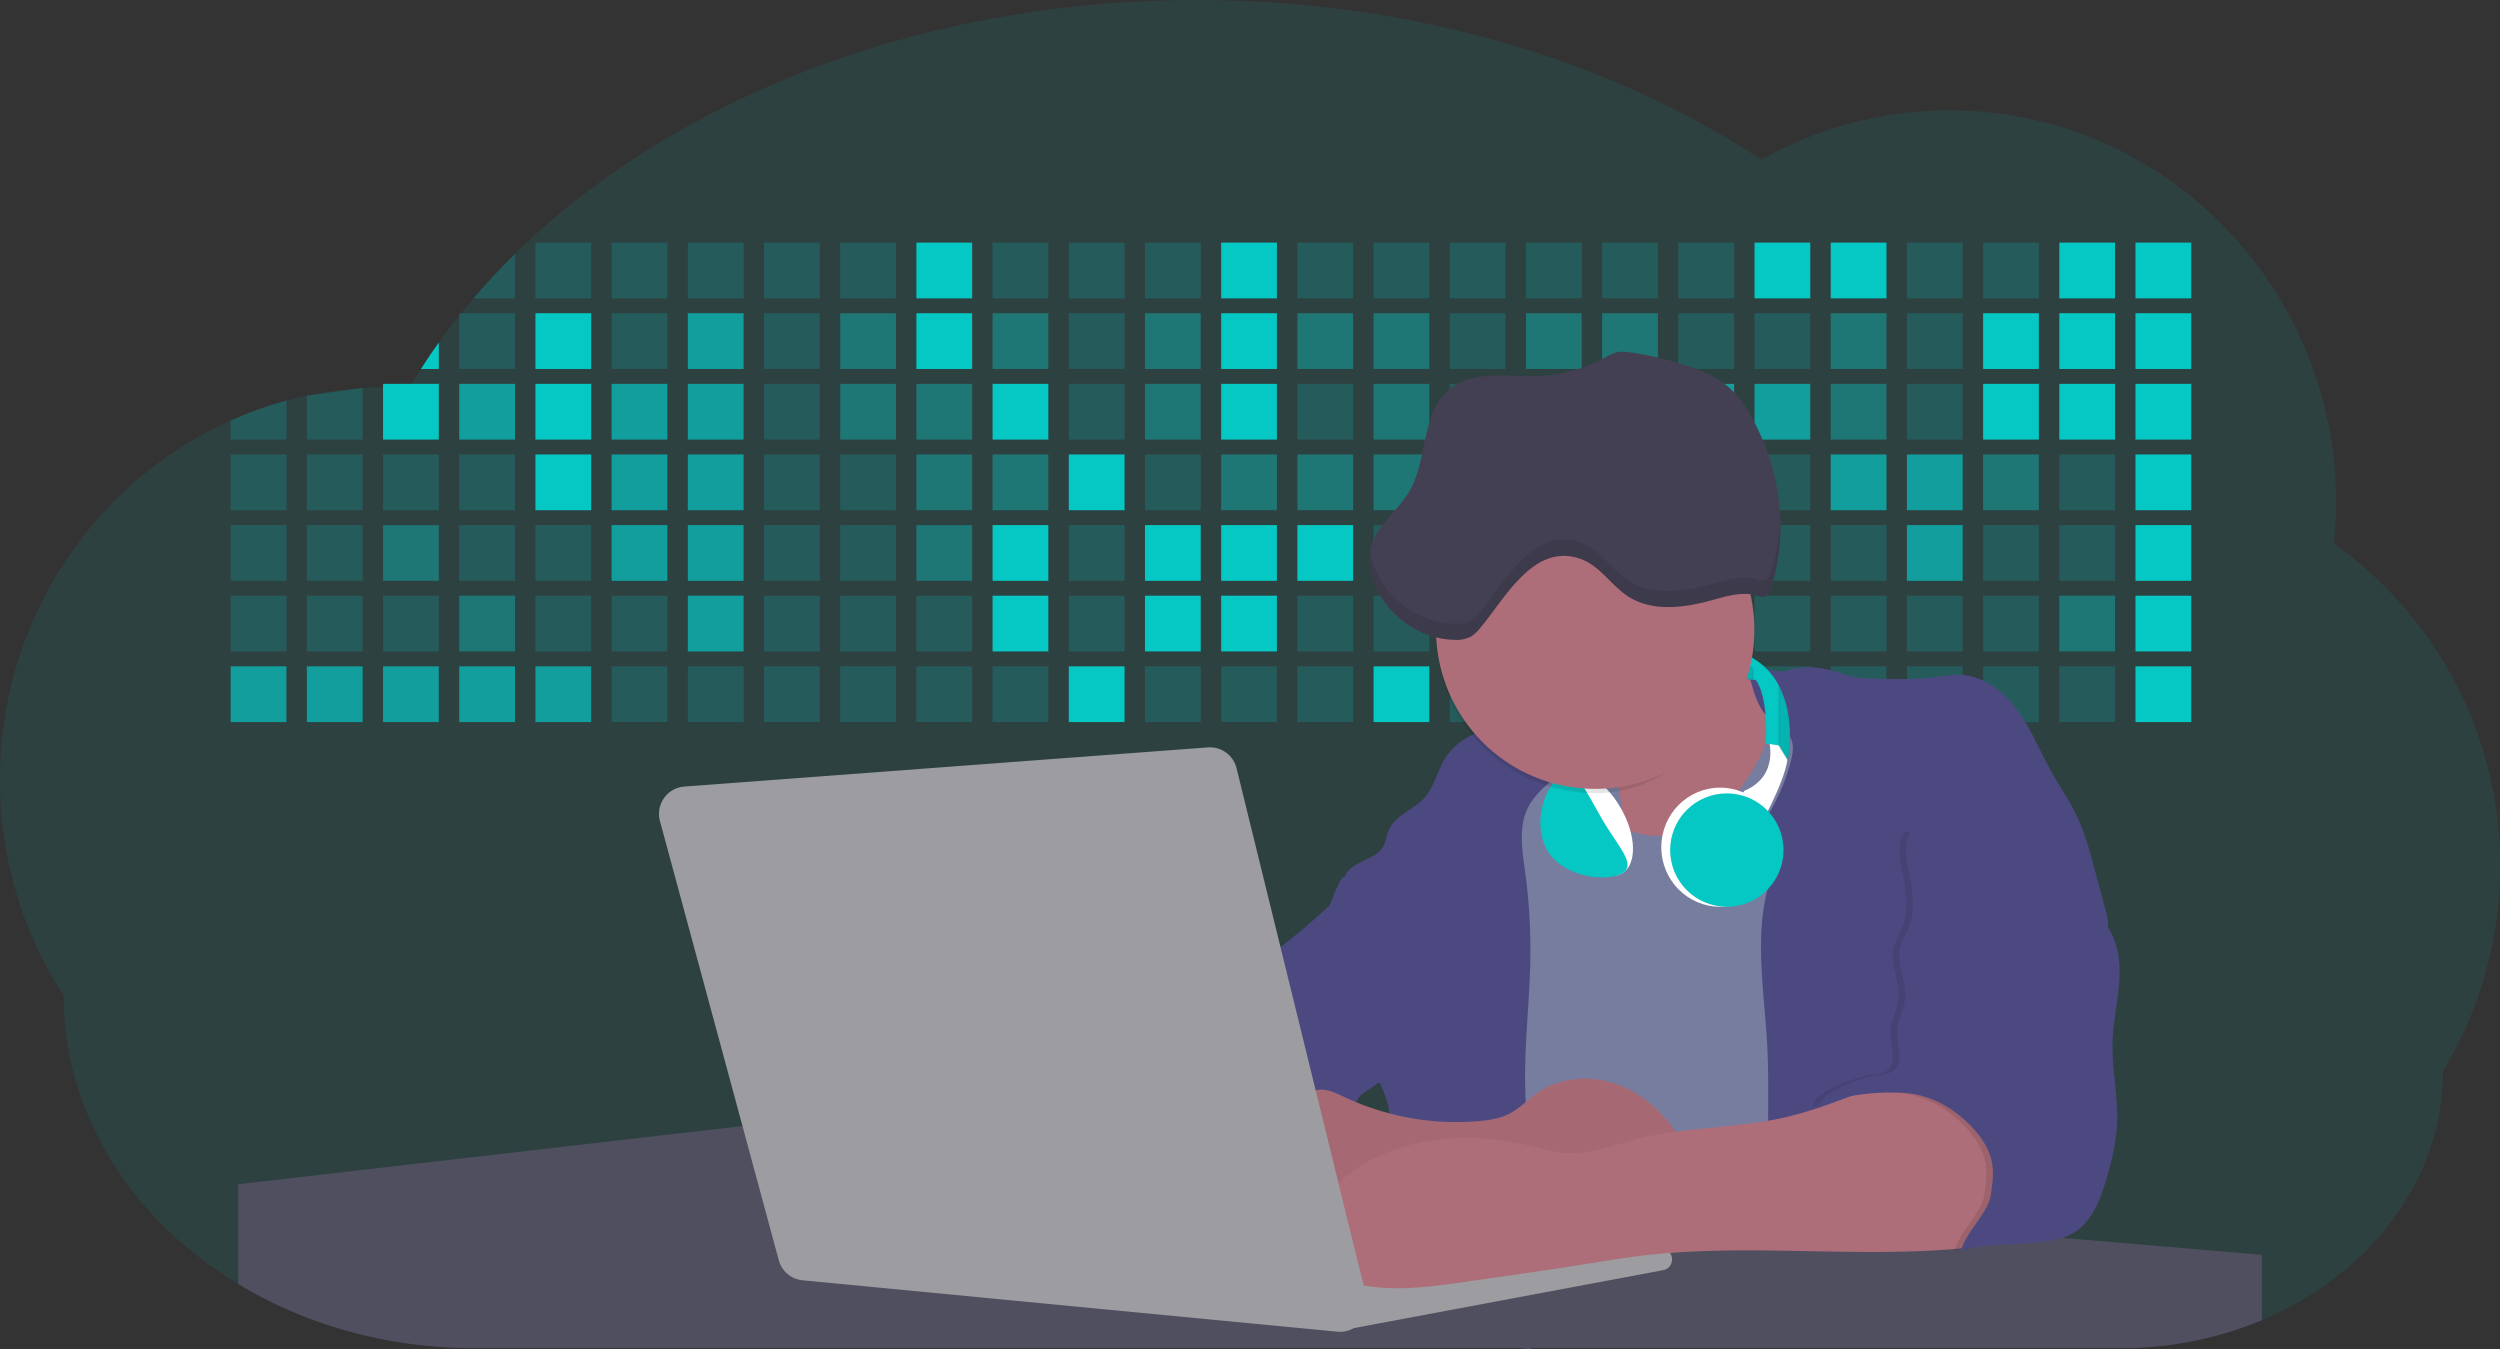 <svg id="aa7bae02-e79e-4d6b-a496-aba15f39787c" data-name="Layer 1" xmlns="http://www.w3.org/2000/svg" width="1144" height="617.32" viewBox="0 0 1144 617.32"><rect x="0" y="0" width="1144" height="617.32" fill="#333333" stroke="none"/><title>developer activity</title><path d="M1172,537.57a181.92,181.92,0,0,1-6.85,49.6,180.06,180.06,0,0,1-19.27,44.28c0,50.1-33.82,93.4-82.91,114a167.3,167.3,0,0,1-64.73,12.8H245.17c-40.25,0-77.55-10.86-108.14-29.36A185.76,185.76,0,0,1,112.2,711c-34-29.22-55.08-69.6-55.08-114.2A180.5,180.5,0,0,1,28,498.08c0-73.36,43.39-136.44,105.55-164.29a174.52,174.52,0,0,1,25.51-9.12q4.63-1.26,9.36-2.26a175.39,175.39,0,0,1,25.51-3.5q4.65-.29,9.35-.33H205c3.46,0,6.89.12,10.3.32l1.12-1.9q2.06-3.44,4.22-6.81,3.9-6.14,8.18-12.1,4.48-6.29,9.35-12.38l.83-1q2.76-3.44,5.64-6.8,9-10.49,19-20.35c72.11-70.68,185.08-116.18,312.08-116.18,98.82,0,189.15,27.55,258.34,73.07A174.18,174.18,0,0,1,920,191.86c97.74,0,177,80.37,177,179.51a184.9,184.9,0,0,1-1,18.78A180,180,0,0,1,1172,537.57Z" transform="translate(-28 -141.34)" fill="#05c7c3" opacity="0.1"/><path d="M263.66,257.52v20.35h-19Q253.59,267.39,263.66,257.52Z" transform="translate(-28 -141.34)" fill="#05c7c3" opacity="0.2"/><rect x="245.02" y="111.02" width="25.51" height="25.51" fill="#05c7c3" opacity="0.2"/><rect x="279.88" y="111.02" width="25.51" height="25.51" fill="#05c7c3" opacity="0.2"/><rect x="314.75" y="111.02" width="25.51" height="25.51" fill="#05c7c3" opacity="0.2"/><rect x="349.61" y="111.02" width="25.51" height="25.51" fill="#05c7c3" opacity="0.2"/><rect x="384.48" y="111.02" width="25.51" height="25.51" fill="#05c7c3" opacity="0.2"/><rect x="419.35" y="111.02" width="25.51" height="25.51" fill="#05c7c3"/><rect x="454.21" y="111.02" width="25.51" height="25.51" fill="#05c7c3" opacity="0.2"/><rect x="489.08" y="111.02" width="25.51" height="25.51" fill="#05c7c3" opacity="0.2"/><rect x="523.94" y="111.02" width="25.51" height="25.51" fill="#05c7c3" opacity="0.2"/><rect x="558.81" y="111.02" width="25.51" height="25.51" fill="#05c7c3"/><rect x="593.68" y="111.02" width="25.51" height="25.51" fill="#05c7c3" opacity="0.2"/><rect x="628.54" y="111.02" width="25.51" height="25.51" fill="#05c7c3" opacity="0.2"/><rect x="663.41" y="111.02" width="25.51" height="25.51" fill="#05c7c3" opacity="0.2"/><rect x="698.28" y="111.02" width="25.51" height="25.51" fill="#05c7c3" opacity="0.2"/><rect x="733.14" y="111.02" width="25.51" height="25.51" fill="#05c7c3" opacity="0.2"/><rect x="768.01" y="111.02" width="25.51" height="25.51" fill="#05c7c3" opacity="0.2"/><rect x="802.87" y="111.02" width="25.51" height="25.51" fill="#05c7c3"/><rect x="837.74" y="111.02" width="25.51" height="25.51" fill="#05c7c3"/><rect x="872.61" y="111.02" width="25.51" height="25.51" fill="#05c7c3" opacity="0.2"/><rect x="907.47" y="111.02" width="25.51" height="25.51" fill="#05c7c3" opacity="0.2"/><rect x="942.34" y="111.02" width="25.51" height="25.51" fill="#05c7c3"/><rect x="977.2" y="111.02" width="25.51" height="25.51" fill="#05c7c3"/><path d="M228.8,298.08v12.1h-8.18Q224.52,304,228.8,298.08Z" transform="translate(-28 -141.34)" fill="#05c7c3"/><rect x="210.15" y="143.33" width="25.51" height="25.51" fill="#05c7c3" opacity="0.2"/><rect x="245.02" y="143.33" width="25.51" height="25.51" fill="#05c7c3"/><rect x="279.88" y="143.33" width="25.51" height="25.51" fill="#05c7c3" opacity="0.2"/><rect x="314.75" y="143.33" width="25.51" height="25.51" fill="#05c7c3" opacity="0.7"/><rect x="349.61" y="143.33" width="25.51" height="25.51" fill="#05c7c3" opacity="0.2"/><rect x="384.48" y="143.33" width="25.51" height="25.51" fill="#05c7c3" opacity="0.4"/><rect x="419.35" y="143.33" width="25.51" height="25.51" fill="#05c7c3"/><rect x="454.21" y="143.33" width="25.51" height="25.51" fill="#05c7c3" opacity="0.4"/><rect x="489.08" y="143.33" width="25.51" height="25.51" fill="#05c7c3" opacity="0.2"/><rect x="523.94" y="143.33" width="25.51" height="25.51" fill="#05c7c3" opacity="0.4"/><rect x="558.81" y="143.33" width="25.51" height="25.51" fill="#05c7c3"/><rect x="593.68" y="143.33" width="25.51" height="25.51" fill="#05c7c3" opacity="0.4"/><rect x="628.54" y="143.33" width="25.51" height="25.51" fill="#05c7c3" opacity="0.4"/><rect x="663.41" y="143.33" width="25.51" height="25.51" fill="#05c7c3" opacity="0.2"/><rect x="698.28" y="143.33" width="25.51" height="25.51" fill="#05c7c3" opacity="0.4"/><rect x="733.14" y="143.33" width="25.51" height="25.51" fill="#05c7c3" opacity="0.4"/><rect x="768.01" y="143.33" width="25.51" height="25.51" fill="#05c7c3" opacity="0.2"/><rect x="802.87" y="143.33" width="25.51" height="25.51" fill="#05c7c3" opacity="0.2"/><rect x="837.74" y="143.33" width="25.51" height="25.51" fill="#05c7c3" opacity="0.4"/><rect x="872.61" y="143.33" width="25.51" height="25.51" fill="#05c7c3" opacity="0.2"/><rect x="907.47" y="143.33" width="25.51" height="25.51" fill="#05c7c3"/><rect x="942.34" y="143.33" width="25.51" height="25.51" fill="#05c7c3"/><rect x="977.2" y="143.33" width="25.51" height="25.51" fill="#05c7c3"/><path d="M159.06,324.67V342.5H133.55v-8.71A174.52,174.52,0,0,1,159.06,324.67Z" transform="translate(-28 -141.34)" fill="#05c7c3" opacity="0.2"/><polygon points="165.93 177.57 165.93 201.16 140.42 201.16 140.42 181.07 165.93 177.57" fill="#05c7c3" opacity="0.2"/><rect x="175.28" y="175.65" width="25.51" height="25.51" fill="#05c7c3"/><rect x="210.15" y="175.65" width="25.51" height="25.51" fill="#05c7c3" opacity="0.7"/><rect x="245.02" y="175.65" width="25.51" height="25.51" fill="#05c7c3"/><rect x="279.88" y="175.65" width="25.51" height="25.51" fill="#05c7c3" opacity="0.7"/><rect x="314.75" y="175.65" width="25.51" height="25.51" fill="#05c7c3" opacity="0.7"/><rect x="349.61" y="175.65" width="25.51" height="25.51" fill="#05c7c3" opacity="0.2"/><rect x="384.48" y="175.65" width="25.51" height="25.51" fill="#05c7c3" opacity="0.4"/><rect x="419.35" y="175.65" width="25.51" height="25.51" fill="#05c7c3" opacity="0.4"/><rect x="454.21" y="175.65" width="25.51" height="25.51" fill="#05c7c3"/><rect x="489.08" y="175.65" width="25.51" height="25.51" fill="#05c7c3" opacity="0.2"/><rect x="523.94" y="175.65" width="25.51" height="25.51" fill="#05c7c3" opacity="0.4"/><rect x="558.81" y="175.65" width="25.51" height="25.51" fill="#05c7c3"/><rect x="593.68" y="175.65" width="25.51" height="25.51" fill="#05c7c3" opacity="0.2"/><rect x="628.54" y="175.65" width="25.51" height="25.51" fill="#05c7c3" opacity="0.4"/><rect x="663.41" y="175.65" width="25.51" height="25.51" fill="#05c7c3" opacity="0.2"/><rect x="698.28" y="175.65" width="25.51" height="25.51" fill="#05c7c3"/><rect x="733.14" y="175.65" width="25.51" height="25.51" fill="#05c7c3" opacity="0.2"/><rect x="768.01" y="175.65" width="25.51" height="25.51" fill="#05c7c3" opacity="0.7"/><rect x="802.87" y="175.65" width="25.51" height="25.51" fill="#05c7c3" opacity="0.7"/><rect x="837.74" y="175.65" width="25.51" height="25.51" fill="#05c7c3" opacity="0.4"/><rect x="872.61" y="175.65" width="25.51" height="25.51" fill="#05c7c3" opacity="0.2"/><rect x="907.47" y="175.65" width="25.51" height="25.51" fill="#05c7c3"/><rect x="942.34" y="175.65" width="25.51" height="25.51" fill="#05c7c3"/><rect x="977.2" y="175.65" width="25.51" height="25.51" fill="#05c7c3"/><rect x="105.55" y="207.96" width="25.51" height="25.51" fill="#05c7c3" opacity="0.2"/><rect x="140.42" y="207.96" width="25.51" height="25.51" fill="#05c7c3" opacity="0.2"/><rect x="175.28" y="207.96" width="25.51" height="25.51" fill="#05c7c3" opacity="0.2"/><rect x="210.15" y="207.96" width="25.51" height="25.51" fill="#05c7c3" opacity="0.2"/><rect x="245.02" y="207.96" width="25.51" height="25.51" fill="#05c7c3"/><rect x="279.88" y="207.96" width="25.51" height="25.51" fill="#05c7c3" opacity="0.7"/><rect x="314.75" y="207.96" width="25.51" height="25.51" fill="#05c7c3" opacity="0.7"/><rect x="349.61" y="207.96" width="25.51" height="25.51" fill="#05c7c3" opacity="0.2"/><rect x="384.48" y="207.96" width="25.51" height="25.51" fill="#05c7c3" opacity="0.2"/><rect x="419.35" y="207.96" width="25.51" height="25.51" fill="#05c7c3" opacity="0.4"/><rect x="454.21" y="207.96" width="25.51" height="25.51" fill="#05c7c3" opacity="0.4"/><rect x="489.08" y="207.96" width="25.51" height="25.51" fill="#05c7c3"/><rect x="523.94" y="207.96" width="25.51" height="25.51" fill="#05c7c3" opacity="0.2"/><rect x="558.81" y="207.96" width="25.51" height="25.51" fill="#05c7c3" opacity="0.4"/><rect x="593.68" y="207.96" width="25.51" height="25.51" fill="#05c7c3" opacity="0.4"/><rect x="628.54" y="207.96" width="25.51" height="25.51" fill="#05c7c3" opacity="0.4"/><rect x="663.41" y="207.96" width="25.51" height="25.51" fill="#05c7c3" opacity="0.4"/><rect x="698.28" y="207.96" width="25.51" height="25.51" fill="#05c7c3" opacity="0.2"/><rect x="733.14" y="207.96" width="25.51" height="25.51" fill="#05c7c3" opacity="0.2"/><rect x="768.01" y="207.96" width="25.51" height="25.51" fill="#05c7c3" opacity="0.2"/><rect x="802.87" y="207.96" width="25.51" height="25.51" fill="#05c7c3" opacity="0.2"/><rect x="837.74" y="207.96" width="25.51" height="25.51" fill="#05c7c3" opacity="0.7"/><rect x="872.61" y="207.96" width="25.51" height="25.51" fill="#05c7c3" opacity="0.7"/><rect x="907.47" y="207.96" width="25.51" height="25.51" fill="#05c7c3" opacity="0.4"/><rect x="942.34" y="207.96" width="25.51" height="25.51" fill="#05c7c3" opacity="0.2"/><rect x="977.2" y="207.96" width="25.51" height="25.51" fill="#05c7c3"/><rect x="105.55" y="240.28" width="25.51" height="25.51" fill="#05c7c3" opacity="0.2"/><rect x="140.42" y="240.28" width="25.51" height="25.51" fill="#05c7c3" opacity="0.2"/><rect x="175.28" y="240.28" width="25.51" height="25.51" fill="#05c7c3" opacity="0.4"/><rect x="210.15" y="240.28" width="25.51" height="25.51" fill="#05c7c3" opacity="0.2"/><rect x="245.02" y="240.28" width="25.51" height="25.51" fill="#05c7c3" opacity="0.2"/><rect x="279.88" y="240.28" width="25.51" height="25.51" fill="#05c7c3" opacity="0.7"/><rect x="314.75" y="240.28" width="25.51" height="25.51" fill="#05c7c3" opacity="0.7"/><rect x="349.61" y="240.28" width="25.51" height="25.51" fill="#05c7c3" opacity="0.2"/><rect x="384.48" y="240.28" width="25.51" height="25.51" fill="#05c7c3" opacity="0.2"/><rect x="419.35" y="240.28" width="25.51" height="25.51" fill="#05c7c3" opacity="0.4"/><rect x="454.21" y="240.28" width="25.51" height="25.51" fill="#05c7c3"/><rect x="489.08" y="240.28" width="25.51" height="25.51" fill="#05c7c3" opacity="0.2"/><rect x="523.94" y="240.28" width="25.51" height="25.51" fill="#05c7c3"/><rect x="558.81" y="240.28" width="25.51" height="25.51" fill="#05c7c3"/><rect x="593.68" y="240.28" width="25.51" height="25.51" fill="#05c7c3"/><rect x="628.54" y="240.28" width="25.51" height="25.51" fill="#05c7c3" opacity="0.2"/><rect x="663.41" y="240.28" width="25.51" height="25.51" fill="#05c7c3"/><rect x="698.28" y="240.28" width="25.51" height="25.51" fill="#05c7c3" opacity="0.2"/><rect x="733.14" y="240.28" width="25.51" height="25.51" fill="#05c7c3" opacity="0.2"/><rect x="768.01" y="240.28" width="25.51" height="25.51" fill="#05c7c3" opacity="0.2"/><rect x="802.87" y="240.28" width="25.51" height="25.51" fill="#05c7c3" opacity="0.2"/><rect x="837.74" y="240.28" width="25.51" height="25.51" fill="#05c7c3" opacity="0.2"/><rect x="872.61" y="240.28" width="25.51" height="25.51" fill="#05c7c3" opacity="0.7"/><rect x="907.47" y="240.28" width="25.51" height="25.51" fill="#05c7c3" opacity="0.2"/><rect x="942.34" y="240.28" width="25.51" height="25.51" fill="#05c7c3" opacity="0.2"/><rect x="977.2" y="240.28" width="25.51" height="25.51" fill="#05c7c3"/><rect x="105.55" y="272.59" width="25.51" height="25.51" fill="#05c7c3" opacity="0.2"/><rect x="140.42" y="272.59" width="25.51" height="25.51" fill="#05c7c3" opacity="0.2"/><rect x="175.28" y="272.59" width="25.51" height="25.51" fill="#05c7c3" opacity="0.2"/><rect x="210.15" y="272.59" width="25.51" height="25.51" fill="#05c7c3" opacity="0.4"/><rect x="245.02" y="272.59" width="25.51" height="25.51" fill="#05c7c3" opacity="0.2"/><rect x="279.88" y="272.59" width="25.51" height="25.51" fill="#05c7c3" opacity="0.2"/><rect x="314.75" y="272.59" width="25.51" height="25.51" fill="#05c7c3" opacity="0.7"/><rect x="349.61" y="272.59" width="25.51" height="25.51" fill="#05c7c3" opacity="0.2"/><rect x="384.48" y="272.59" width="25.51" height="25.51" fill="#05c7c3" opacity="0.2"/><rect x="419.35" y="272.59" width="25.51" height="25.51" fill="#05c7c3" opacity="0.2"/><rect x="454.21" y="272.59" width="25.51" height="25.51" fill="#05c7c3"/><rect x="489.08" y="272.59" width="25.51" height="25.51" fill="#05c7c3" opacity="0.2"/><rect x="523.94" y="272.59" width="25.51" height="25.51" fill="#05c7c3"/><rect x="558.81" y="272.59" width="25.51" height="25.51" fill="#05c7c3"/><rect x="593.68" y="272.59" width="25.51" height="25.51" fill="#05c7c3" opacity="0.2"/><rect x="628.54" y="272.59" width="25.51" height="25.51" fill="#05c7c3" opacity="0.2"/><rect x="663.41" y="272.59" width="25.51" height="25.51" fill="#05c7c3" opacity="0.2"/><rect x="698.28" y="272.59" width="25.51" height="25.51" fill="#05c7c3" opacity="0.2"/><rect x="733.14" y="272.59" width="25.51" height="25.51" fill="#05c7c3" opacity="0.2"/><rect x="768.01" y="272.59" width="25.51" height="25.51" fill="#05c7c3" opacity="0.2"/><rect x="802.87" y="272.59" width="25.51" height="25.51" fill="#05c7c3" opacity="0.2"/><rect x="837.74" y="272.59" width="25.51" height="25.51" fill="#05c7c3" opacity="0.2"/><rect x="872.61" y="272.59" width="25.51" height="25.51" fill="#05c7c3" opacity="0.2"/><rect x="907.47" y="272.59" width="25.51" height="25.51" fill="#05c7c3" opacity="0.2"/><rect x="942.34" y="272.59" width="25.51" height="25.51" fill="#05c7c3" opacity="0.4"/><rect x="977.2" y="272.59" width="25.51" height="25.51" fill="#05c7c3"/><rect x="105.55" y="304.91" width="25.51" height="25.51" fill="#05c7c3" opacity="0.7"/><rect x="140.42" y="304.91" width="25.51" height="25.51" fill="#05c7c3" opacity="0.7"/><rect x="175.28" y="304.91" width="25.51" height="25.51" fill="#05c7c3" opacity="0.7"/><rect x="210.15" y="304.91" width="25.51" height="25.51" fill="#05c7c3" opacity="0.7"/><rect x="245.02" y="304.91" width="25.51" height="25.51" fill="#05c7c3" opacity="0.7"/><rect x="279.88" y="304.91" width="25.51" height="25.51" fill="#05c7c3" opacity="0.2"/><rect x="314.75" y="304.91" width="25.51" height="25.51" fill="#05c7c3" opacity="0.2"/><rect x="349.61" y="304.91" width="25.51" height="25.51" fill="#05c7c3" opacity="0.2"/><rect x="384.48" y="304.91" width="25.51" height="25.51" fill="#05c7c3" opacity="0.2"/><rect x="419.35" y="304.91" width="25.51" height="25.51" fill="#05c7c3" opacity="0.2"/><rect x="454.21" y="304.91" width="25.51" height="25.51" fill="#05c7c3" opacity="0.2"/><rect x="489.08" y="304.91" width="25.51" height="25.51" fill="#05c7c3"/><rect x="523.94" y="304.91" width="25.51" height="25.51" fill="#05c7c3" opacity="0.2"/><rect x="558.81" y="304.91" width="25.51" height="25.51" fill="#05c7c3" opacity="0.2"/><rect x="593.68" y="304.91" width="25.51" height="25.51" fill="#05c7c3" opacity="0.2"/><rect x="628.54" y="304.91" width="25.51" height="25.51" fill="#05c7c3"/><rect x="663.41" y="304.91" width="25.51" height="25.51" fill="#05c7c3" opacity="0.2"/><rect x="698.28" y="304.91" width="25.51" height="25.51" fill="#05c7c3" opacity="0.2"/><rect x="733.14" y="304.91" width="25.51" height="25.51" fill="#05c7c3" opacity="0.2"/><rect x="768.01" y="304.91" width="25.51" height="25.51" fill="#05c7c3" opacity="0.2"/><rect x="802.87" y="304.91" width="25.51" height="25.51" fill="#05c7c3" opacity="0.2"/><rect x="837.74" y="304.91" width="25.51" height="25.51" fill="#05c7c3" opacity="0.2"/><rect x="872.61" y="304.91" width="25.51" height="25.51" fill="#05c7c3" opacity="0.2"/><rect x="907.47" y="304.91" width="25.51" height="25.51" fill="#05c7c3" opacity="0.2"/><rect x="942.34" y="304.91" width="25.51" height="25.51" fill="#05c7c3" opacity="0.2"/><rect x="977.2" y="304.91" width="25.51" height="25.51" fill="#05c7c3"/><circle cx="734.52" cy="363.89" r="34.87" fill="#767d9f"/><path d="M760.71,460.87q5.22,22.78,8.86,45.9c.73,4.58,1.38,9.41-.28,13.74-1.39,3.61-4.22,6.43-6.44,9.59s-3.9,7.21-2.55,10.83,5.29,5.6,9.05,6.62c10.76,2.9,22.23.79,32.94-2.35a53.29,53.29,0,0,0,13.81-5.72c4.54-2.88,8.26-6.88,11.68-11,15.61-18.93,25.83-41.65,35.45-64.23a39.12,39.12,0,0,1-33.11-13.34c-3.94-4.63-6.83-11.08-4.61-16.74-6.51,3.57-14.24,3.81-21.25,6.25a75.49,75.49,0,0,0-12.5,6.15q-7.18,4.15-14.28,8.46C772.07,458.29,767,461.19,760.71,460.87Z" transform="translate(-28 -141.34)" fill="#ae6e79"/><path d="M833.64,487.05c-6.11,11.89-14.06,23.32-25.41,30.4s-26.63,9-38,2c-5.6-3.42-9.84-8.62-14.73-13s-11-8.13-17.57-7.56c-7.24.63-12.91,6.28-17.76,11.69-7.36,8.22-14.47,16.79-19.68,26.52-10,18.7-12.37,40.56-11.93,61.76s3.51,42.29,3.58,63.49c.1,26.08-4.32,51.95-8.79,77.64,41.1-5.06,82.25,6,123.44,10.19,26.36,2.71,52.92,2.65,79.42,2.58,4.66,0,9.62-.12,13.5-2.7a18.2,18.2,0,0,0,5.59-6.64c3.66-6.75,5.13-14.45,6.15-22.06,2.59-19.22,2.67-38.68,2.74-58.08.18-47,.35-94.17-5.62-140.8-1.47-11.47-3.35-23-7.75-33.73s-11.58-20.6-21.62-26.35c-6.45-3.7-21.4-10.14-29-6.41C841.67,460.15,837.73,479.09,833.64,487.05Z" transform="translate(-28 -141.34)" fill="#767d9f"/><path d="M836.68,619.77c-1.55-29-7.86-59.95,5.57-85.69,3.3-6.32-8.54-14.21-4.88-20.33a92.08,92.08,0,0,0,10.06-23.93c.76-2.89,1.37-5.95.65-8.85-1.33-5.29-6.56-8.44-11-11.66-4.9-3.56-7.42-14.41-9-20.28s12.57,1.2,18.26-.89c7.9-2.89,17.94-1.07,25.82,1.86,4.4,1.62,9.18,1.76,13.87,1.88,9.11.24,18.25.47,27.29-.65,4.06-.51,8.13-1.28,12.21-1.05,10.41.59,19.46,7.71,25.62,16.13s10.08,18.23,15.13,27.35c4.21,7.6,9.23,14.78,12.82,22.69,3.18,7,5.19,14.52,7.18,22l5.13,19.19a25.58,25.58,0,0,1,1.26,8.51c-.26,3.07-1.62,5.93-3,8.66A164.12,164.12,0,0,1,971,603.2c-10.79,13.23-23.89,25.16-30.3,41-2.5,6.17-3.89,12.73-5.16,19.27a707.94,707.94,0,0,0-10.9,79.15,174.2,174.2,0,0,0-36.52-12.21,177.61,177.61,0,0,0-19-3c-5.59-.58-12.8.52-18.12-1-8.9-2.53-9.88-17.58-11.23-25.46-2.16-12.55-2.59-25.32-2.67-38C837,648.53,837.45,634.14,836.68,619.77Z" transform="translate(-28 -141.34)" fill="#4c4981"/><path d="M641.23,565.54c4.21,24,8.85,48.07,18,70.62-.23.22-.46.42-.69.62-.81.69-1.65,1.34-2.53,2-2.05,1.44-4.3,2.66-6,4.54a8,8,0,0,0-1.5,2.45,5.48,5.48,0,0,0,0,4.47c-4.77,2.11-10.31,1.46-15.66,1.26-4.61-.17-9.08,0-12.78,2.53-5.14,3.54-6.69,10.34-7.52,16.52q-.46,3.38-.79,6.77-.32,3.15-.52,6.32a188.61,188.61,0,0,0-.19,21q.08,1.92.21,3.84c-16.34-.39-31.23-8.91-45.32-17.19-3.22-1.89-6.54-3.88-8.63-7A15.8,15.8,0,0,1,555,674c0-.51.09-1,.16-1.52a41.58,41.58,0,0,1,2.29-8.68,107.2,107.2,0,0,1,19.19-32.65c3.58-4.18,7.61-8.27,9.28-13.52.73-2.29,1-4.72,1.74-7,3.32-9.88,15.3-14.55,19.4-24.14,1-2.29,1.46-4.8,2.7-7a17.63,17.63,0,0,1,4.25-4.75c.73-.61,1.49-1.2,2.24-1.79q10.54-8.26,20.31-17.45,1.82-1.71,3.6-3.46A59.48,59.48,0,0,0,641.23,565.54Z" transform="translate(-28 -141.34)" fill="#4c4981"/><path d="M742,494.56c-1.44,1.52-3,2.95-4.53,4.37l-.41.37-1.62,1.5a39,39,0,0,0-7.55,8.79l-.17.28c-5.1,9.13-3.21,20.37-1.79,30.74a261.55,261.55,0,0,1,2.37,39c-.26,18-2.38,35.88-2.42,53.86,0,4.08.09,8.15.27,12.23.29,6.63.79,13.25,1.39,19.87.65,7.26,1.43,14.51,2.16,21.76.58,5.61,1.13,11.21,1.59,16.81.23,2.9.45,5.79.63,8.69.21,3.4.38,6.81.48,10.21h0c.07,2.16.11,4.31.11,6.47,0,1.23,0,2.45,0,3.67q0,3.51-.19,7-.2,4.49-.61,9c-.31,3.27-.86,6.84-3.16,9.14-.14.14-.29.27-.44.4l-3.24-.4a332.72,332.72,0,0,0-67.3-1.2c.49-3.38.94-6.75,1.38-10.14.2-1.6.4-3.21.59-4.82q.33-2.76.63-5.52c.23-2,.44-4,.64-6q.78-7.73,1.37-15.47.87-11.29,1.32-22.62.22-5.41.34-10.83.17-6.72.16-13.45,0-6.54-.11-13.1c0-1.44-.06-2.88-.18-4.31a27.35,27.35,0,0,0-.53-3.83,49.87,49.87,0,0,0-3-8.48c-.22-.52-.43-1-.64-1.55-.12-.27-.23-.55-.34-.82,5.76-5.13,9.86-12,13.8-18.76,6.39-10.89,12.93-22.26,14-34.84s-5.18-26.71-17.2-30.55c-3.27-1-6.73-1.28-10.1-1.87-3.18-.56-9.81-1.83-13.49-4.11q-3,3.08-6,6.05a22.15,22.15,0,0,1,2.17-8.71l1.42.07a2.71,2.71,0,0,1-.16-1c0-1.07.74-2.28,2.32-3.62,4.71-4,12.12-4.89,15.09-10.3,1.24-2.25,1.45-4.93,2.45-7.29,2.87-6.73,11.11-9.21,16.07-14.59s6.2-13,10.21-19a28.62,28.62,0,0,1,12-10c.4-.19.81-.38,1.22-.55,8.3-3.55,18.16-4.36,26.76-4.34,3.34,0,12,.1,16.24,1.79a5.32,5.32,0,0,1,1.85,1.13C752.37,480.61,745.34,491,742,494.56Z" transform="translate(-28 -141.34)" fill="#4c4981"/><path d="M642.72,542.69a60.88,60.88,0,0,1,46.74,4.87c7.2,4,13.66,9.58,17.62,16.78,5.95,10.8,5.69,23.82,5.27,36.15-.21,6.17-.48,12.56-3.2,18.1C706,625,700.06,629.4,694,633a42.24,42.24,0,0,1-12.32,5.33c-6.72,1.46-13.7.22-20.47-1-7.36-1.36-15.26-3-20.37-8.48-3-3.18-4.64-7.31-6.26-11.35q-3.49-8.75-7-17.48c-4.05-10.11-5.42-18.52-.07-28.37,2.43-4.49,5.4-8.69,7.8-13.21C636.51,556.14,640.81,543.28,642.72,542.69Z" transform="translate(-28 -141.34)" fill="#4c4981"/><path d="M1063,715.56v29.9a167.3,167.3,0,0,1-64.73,12.8H728.58c-.14.14-.29.27-.44.4l-3.24-.4H245.17c-40.25,0-77.55-10.86-108.14-29.36V683.25l230.72-26.63.18,0L502.29,668l34.77,3,18.06,1.53,37.38,3.17,19.23,1.63,28,2.38,3.94.33,20.18,1.71L691.23,684l38.5,3.26,64.18,5.45,45.15,3.83,74.14,6.29,14.1,1.19,1.52.13,1.32.11,18.62,1.58,20.44,1.74,2.37.2Z" transform="translate(-28 -141.34)" fill="#504f60"/><polygon points="764 573.12 474.86 523.77 463.65 580.46 596.19 596.33 637 601.44 749.26 579.33 764 573.12" fill="#9c9ca1"/><path d="M642.33,739.94l144.86-27.23a5,5,0,0,1,5.94,4.93h0a5,5,0,0,1-4.09,4.93L647.57,749.06Z" transform="translate(-28 -141.34)" fill="#9c9ca1"/><path d="M705.17,654.31c4.51-.42,9.08-1.13,13.14-3.13,5-2.49,8.89-6.78,13.52-9.94,10.18-7,23.8-7.94,35.47-3.92s21.41,12.63,28.23,22.91c4.53,6.85,7.93,15.59,4.73,23.15a30.51,30.51,0,0,1-4.12,6.44l-8.34,10.9a29,29,0,0,1-5.66,6.09c-3.12,2.27-7,3.2-10.82,3.76-10.15,1.48-20.48.64-30.71,1.32-17.57,1.17-34.73,6.83-52.34,6.64-10.12-.11-20.11-2.15-30-4.19l-43.77-9c-7.62-1.56-16.23-3.84-19.82-10.75-1.61-3.11-1.91-6.71-2.1-10.21-.52-9.64,0-20.36,6.68-27.31,6.28-6.52,16.21-8.58,23.71-13.4,9.18-5.91,12.21-4,21.89.44A120,120,0,0,0,705.17,654.31Z" transform="translate(-28 -141.34)" fill="#ae6e79"/><path d="M705.17,654.31c4.51-.42,9.08-1.13,13.14-3.13,5-2.49,8.89-6.78,13.52-9.94,10.18-7,23.8-7.94,35.47-3.92s21.41,12.63,28.23,22.91c4.53,6.85,7.93,15.59,4.73,23.15a30.51,30.51,0,0,1-4.12,6.44l-8.34,10.9a29,29,0,0,1-5.66,6.09c-3.12,2.27-7,3.2-10.82,3.76-10.15,1.48-20.48.64-30.71,1.32-17.57,1.17-34.73,6.83-52.34,6.64-10.12-.11-20.11-2.15-30-4.19l-43.77-9c-7.62-1.56-16.23-3.84-19.82-10.75-1.61-3.11-1.91-6.71-2.1-10.21-.52-9.64,0-20.36,6.68-27.31,6.28-6.52,16.21-8.58,23.71-13.4,9.18-5.91,12.21-4,21.89.44A120,120,0,0,0,705.17,654.31Z" transform="translate(-28 -141.34)" opacity="0.05"/><path d="M880.94,640.6c-12.28,4.75-24.63,9.52-37.49,12.35-21.56,4.75-44.12,4-65.51,9.43-11.3,2.88-22.53,7.52-34.14,6.58-5.19-.42-10.2-2-15.25-3.2-28.37-7-60.62-4.73-83.66,13.27-7.88,6.15-14.33,13.82-20.18,22a14.7,14.7,0,0,0,5.91,21.88A86.62,86.62,0,0,0,659,730.48c13.13,1.16,26.32-.7,39.38-2.56,19.38-2.75,38.77-5.51,58.1-8.6,6.94-1.11,13.88-2.26,20.86-3.14,50.23-6.35,101.37,1.37,151.73-3.93,5.09-.54,10.27-1.24,14.9-3.41,11.72-5.5,17.52-20,15.1-32.74s-11.76-23.33-23-29.83c-9.42-5.47-19.58-7.68-30.07-10C896.26,634,890.32,637,880.94,640.6Z" transform="translate(-28 -141.34)" fill="#ae6e79"/><path d="M988.67,564.44c5.54,7.26,6.72,17,6.12,26.09s-2.76,18.08-3.08,27.21c-.44,12.52,2.58,25,2.07,37.48-.36,8.73-2.43,17.29-4.88,25.67-2.89,9.89-7.07,20.52-16.2,25.27-12.12,6.31-37.54,2.76-50.29,7.7,1.16-7.23,12.28-17.7,13.44-24.93.8-5,1.61-10.14.75-15.15-1.1-6.39-4.85-12.06-9.3-16.78-7.08-7.51-16.32-13.16-26.47-15s-35-.33-43.12,6.08c-1-6.62,17.6-13,24.14-14.43,3.26-.73,7-.32,9.61-2.39,5-3.92,1.37-11.73,1.61-18,.19-5,3.11-9.58,3.7-14.58,1-8-4.22-16.15-2.17-24,.76-2.9,2.45-5.45,3.62-8.21,3.56-8.45,2-18.09.1-27.07-1.18-5.64-2.33-12,.81-16.81,2.91-4.49,11.17,11.5,16.46,10.76,17.47-2.45,33.28-15.4,47.39-4.8,7.19,5.4,8.13,11,11,18.71C976.77,554.6,984,558.36,988.67,564.44Z" transform="translate(-28 -141.34)" opacity="0.1"/><path d="M991.67,564.44c5.54,7.26,6.72,17,6.12,26.09s-2.76,18.08-3.08,27.21c-.44,12.52,2.58,25,2.07,37.48-.36,8.73-2.43,17.29-4.88,25.67-2.89,9.89-7.07,20.52-16.2,25.27-12.12,6.31-37.54,2.76-50.29,7.7,1.16-7.23,12.28-17.7,13.44-24.93.8-5,1.61-10.14.75-15.15-1.1-6.39-4.85-12.06-9.3-16.78-7.08-7.51-16.32-13.16-26.47-15s-35-.33-43.12,6.08c-1-6.62,17.6-13,24.14-14.43,3.26-.73,7-.32,9.61-2.39,5-3.92,1.37-11.73,1.61-18,.19-5,3.11-9.58,3.7-14.58,1-8-4.22-16.15-2.17-24,.76-2.9,2.45-5.45,3.62-8.21,3.56-8.45,2-18.09.1-27.07-1.18-5.64-2.33-12,.81-16.81,2.91-4.49,8.6-6.19,13.89-6.94a68.42,68.42,0,0,1,50,12.9c7.19,5.4,8.13,11,11,18.71C979.77,554.6,987,558.36,991.67,564.44Z" transform="translate(-28 -141.34)" fill="#4c4981"/><path d="M330,517.06,384.37,718a12.55,12.55,0,0,0,10.91,9.21L640,750.72a12.54,12.54,0,0,0,13.38-15.48L593.84,492.86a12.54,12.54,0,0,0-13.12-9.51L341.13,501.27A12.54,12.54,0,0,0,330,517.06Z" transform="translate(-28 -141.34)" fill="#9c9ca1"/><ellipse cx="787.11" cy="387.68" rx="26.9" ry="27.25" fill="#fff"/><path d="M837.2,479.31s5.67,16.86-11.06,23.95L824,507l10.48,10.34S847.4,493.77,846,485.4C846,485.4,844,476.9,837.2,479.31Z" transform="translate(-28 -141.34)" fill="#fff"/><circle cx="790.2" cy="388.99" r="25.94" fill="#05c7c3"/><path d="M846.13,489.23l-4.12-6.8-6-.85c1.28-22.39-4.53-29.06-4.53-29.06l-1.35-.13-5.88-.57-11.06-11.48v-3.26c15.54,1.85,24.13,9.23,28.77,17.88C850.16,470.14,846.13,489.23,846.13,489.23Z" transform="translate(-28 -141.34)" fill="#05c7c3"/><path d="M830.18,448.27v4.12l-5.88-.57-11.06-11.48S830.35,444.17,830.18,448.27Z" transform="translate(-28 -141.34)" stroke="#4c4981" stroke-miterlimit="10" opacity="0.1"/><path d="M846.13,489.23l-4.12-6.8V455C850.16,470.14,846.13,489.23,846.13,489.23Z" transform="translate(-28 -141.34)" stroke="#4c4981" stroke-miterlimit="10" opacity="0.1"/><ellipse cx="757.11" cy="518.2" rx="14.43" ry="26.32" transform="translate(-185.67 306.64) rotate(-30)" fill="#fff"/><path d="M761,516c7.27,12.59,16.19,21,9.29,25s-27,2-34.27-10.6-.67-30,6.23-34S753.72,503.38,761,516Z" transform="translate(-28 -141.34)" fill="#05c7c3"/><path d="M825.73,425.3c0,40.23-27.53,79-67.76,79a72.85,72.85,0,0,1,0-145.7C798.2,358.64,825.73,385.06,825.73,425.3Z" transform="translate(-28 -141.34)" opacity="0.1"/><circle cx="729.97" cy="288.15" r="72.85" fill="#ae6e79"/><path d="M751.57,397.21c8.67,3.19,13.8,12.15,21.58,17.14,11,7,25.32,5.19,37.88,1.73,7-1.91,14.32-4.24,21.21-2.12a6,6,0,0,0,3.23.46c1.5-.43,2.24-2.09,2.73-3.57,8.52-25.4,4.69-54.17-8.17-77.67-3.32-6.06-7.3-11.92-12.78-16.13-4.32-3.31-9.4-5.48-14.52-7.33a145,145,0,0,0-28.88-7.13,17.94,17.94,0,0,0-5.27-.17c-2.41.39-4.57,1.69-6.72,2.85A68.78,68.78,0,0,1,732,313.38c-14,.53-30-2.77-40.79,6.21-13,10.77-9.76,31.78-18.19,46.4-5.58,9.67-16.34,16.69-18.11,27.7a25.57,25.57,0,0,0,.63,10.07c4.12,16.94,20.52,30.06,38,30.37a14.42,14.42,0,0,0,7.76-1.59,17.55,17.55,0,0,0,4.09-3.89C716.84,415.09,729.94,389.25,751.57,397.21Z" transform="translate(-28 -141.34)" fill="#444053"/><path d="M838.2,403.48c-.49,1.48-1.23,3.14-2.73,3.57a6,6,0,0,1-3.23-.46c-6.89-2.12-14.25.21-21.2,2.12-12.57,3.46-26.92,5.31-37.88-1.73-7.79-5-12.91-14-21.59-17.14-21.63-8-34.73,17.88-46.21,31.44a17.55,17.55,0,0,1-4.09,3.89,14.42,14.42,0,0,1-7.76,1.59c-17.42-.31-33.83-13.43-38-30.37-.23-1-.43-2-.58-3,0,.09,0,.17-.05.26a25.57,25.57,0,0,0,.63,10.07c4.12,16.94,20.53,30.06,38,30.37a14.42,14.42,0,0,0,7.76-1.59,17.55,17.55,0,0,0,4.09-3.89c11.48-13.56,24.58-39.4,46.21-31.44,8.68,3.19,13.8,12.15,21.59,17.14,11,7,25.31,5.19,37.88,1.73,7-1.91,14.31-4.24,21.2-2.12a6,6,0,0,0,3.23.46c1.5-.43,2.24-2.09,2.73-3.57a90.29,90.29,0,0,0,4.48-32.26A88.8,88.8,0,0,1,838.2,403.48Z" transform="translate(-28 -141.34)" opacity="0.1"/></svg>
